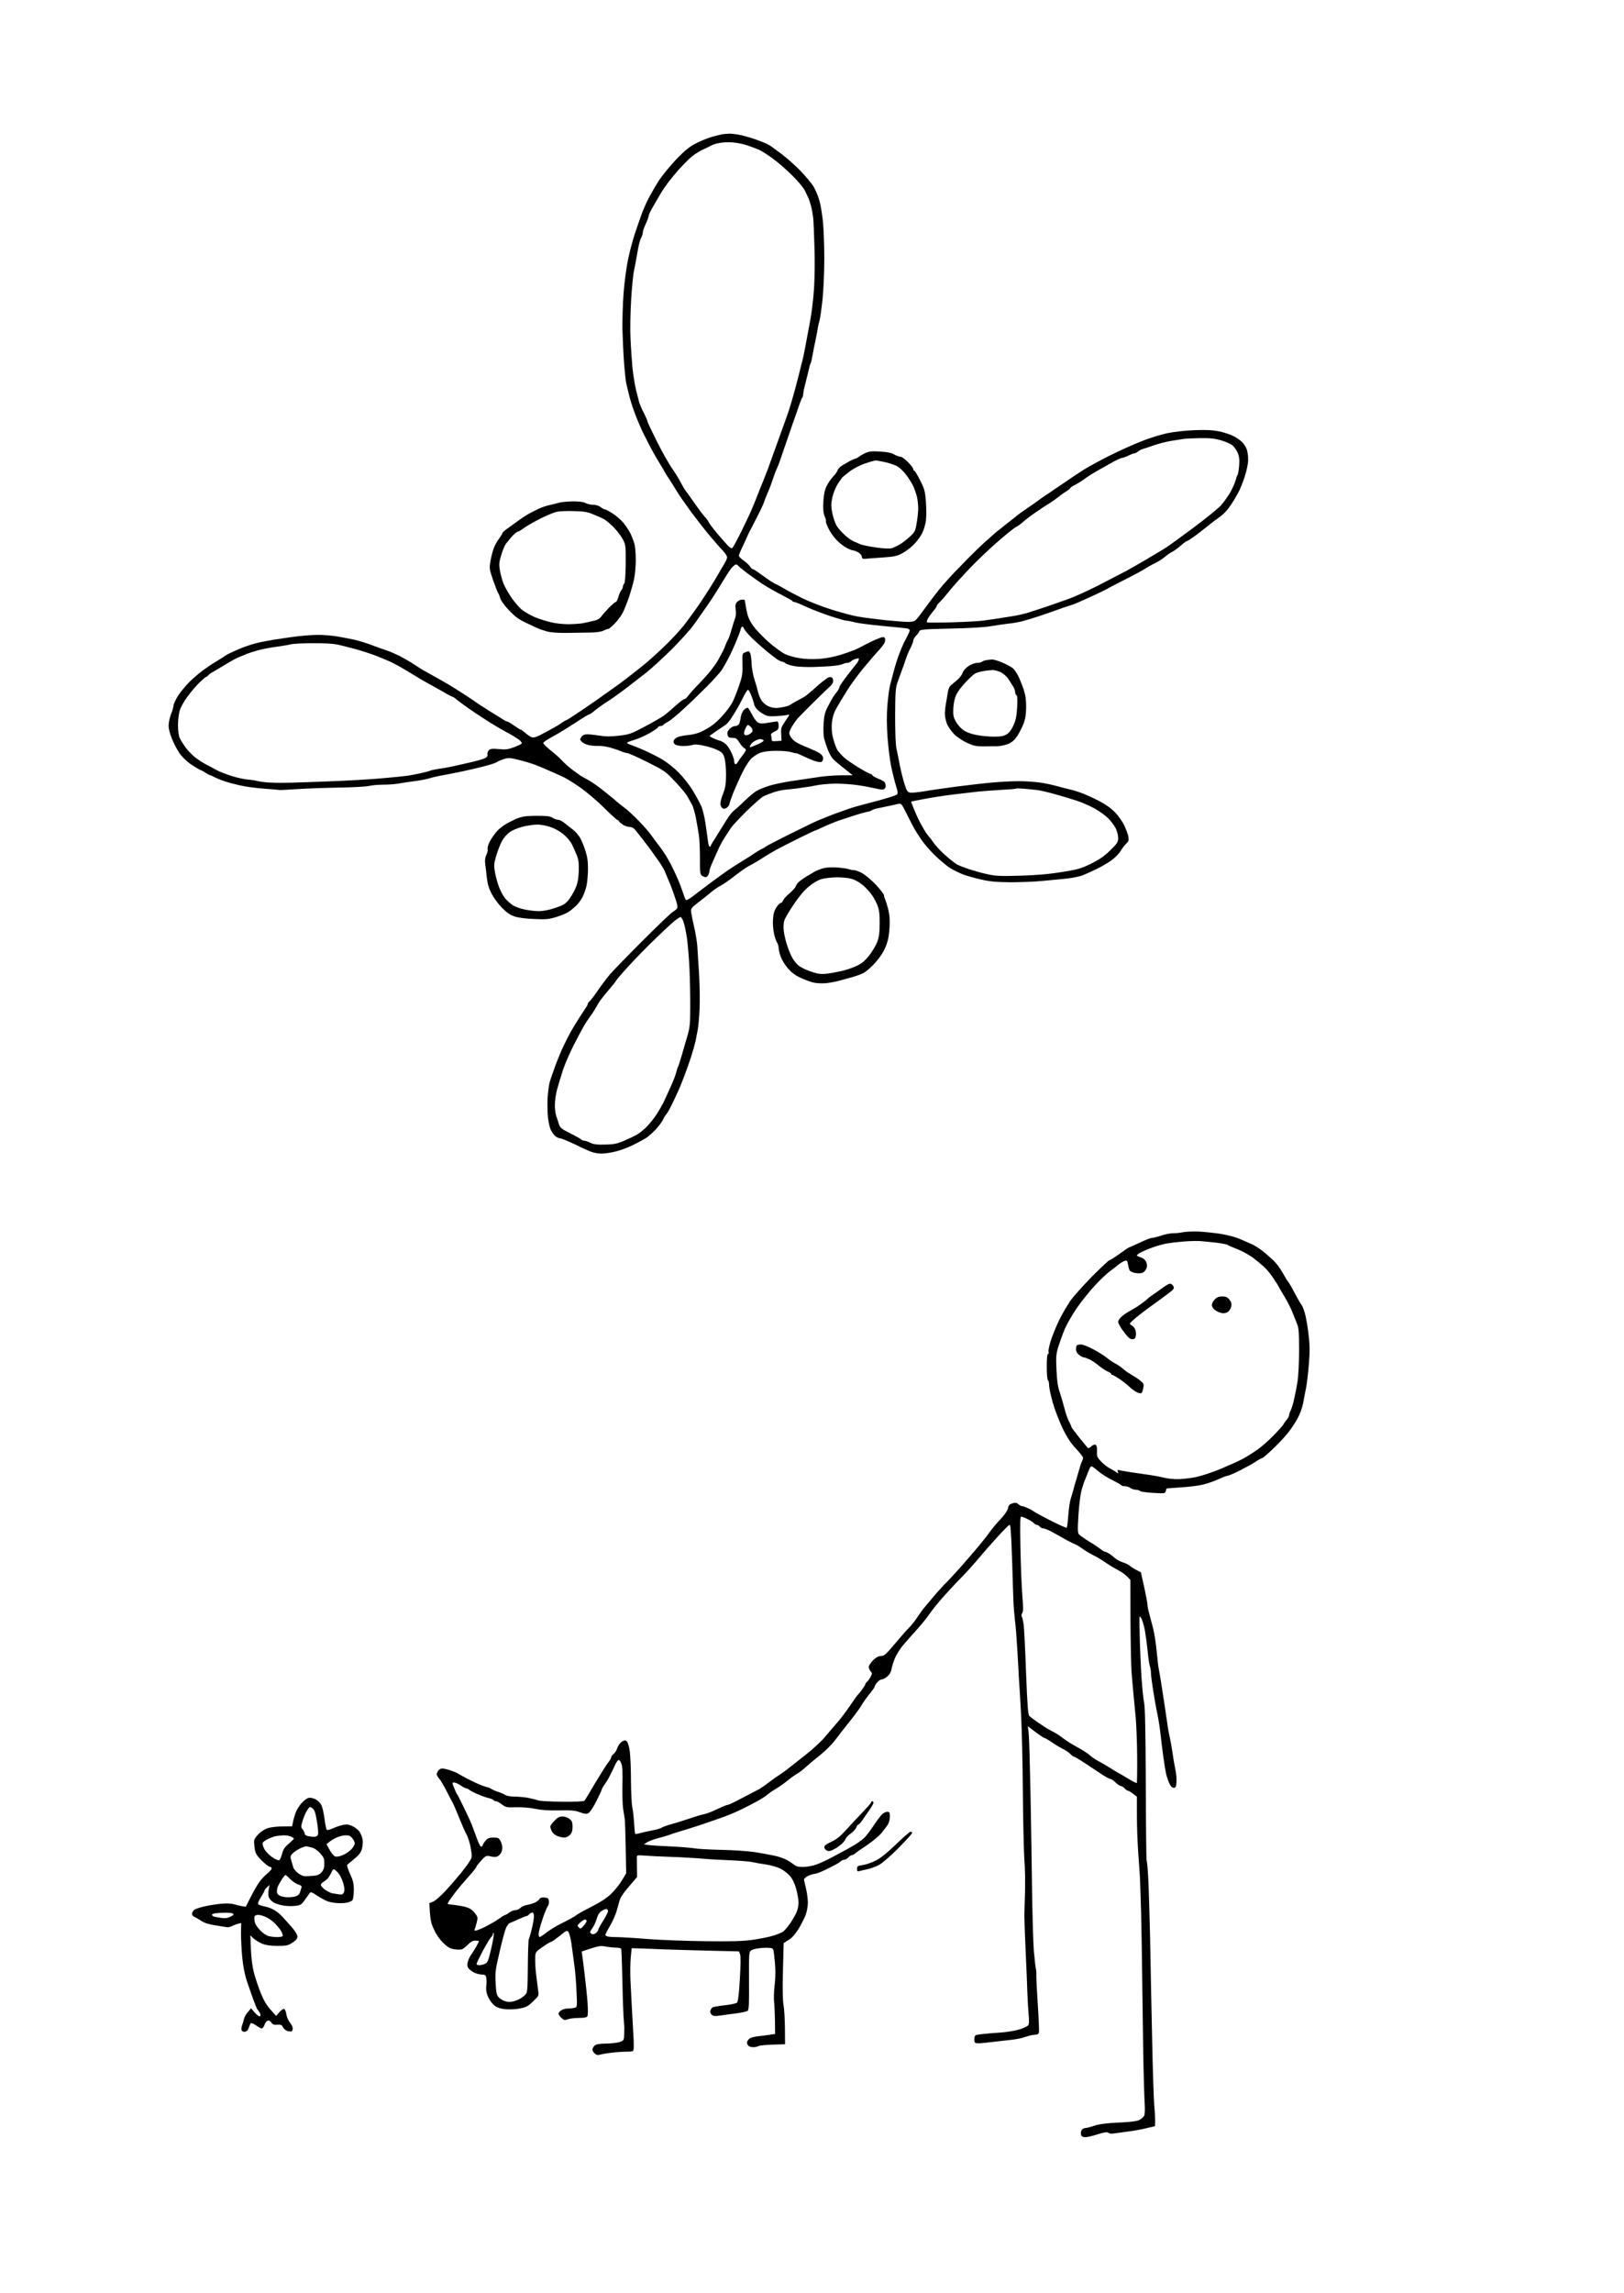 <?xml version="1.0" standalone="no"?>
<!DOCTYPE svg PUBLIC "-//W3C//DTD SVG 20010904//EN"
 "http://www.w3.org/TR/2001/REC-SVG-20010904/DTD/svg10.dtd">
<svg version="1.0" xmlns="http://www.w3.org/2000/svg"
 width="1387pt" height="1958pt" viewBox="0 0 1387 1958"
 preserveAspectRatio="xMidYMid meet">
<g transform="translate(0,1958) scale(0.1,-0.1)"
fill="#000000" stroke="none">
<g>
<path d="M6232 18439 c-20 -1 -48 -3 -62 -5 -14 -3 -52 -12 -85 -21 -33 -9
-95 -34 -137 -55 -62 -32 -94 -58 -172 -138 -52 -55 -119 -137 -149 -182 -29
-46 -70 -117 -91 -158 -21 -41 -49 -106 -62 -145 -14 -38 -38 -110 -55 -160
-16 -49 -41 -144 -55 -210 -14 -66 -31 -194 -38 -285 -7 -91 -11 -230 -10
-310 2 -80 8 -210 14 -290 6 -80 15 -161 20 -180 4 -19 18 -72 29 -118 12 -46
40 -127 62 -180 22 -53 44 -104 49 -113 5 -9 28 -54 51 -100 23 -46 64 -119
91 -162 26 -43 48 -80 48 -82 0 -2 15 -25 33 -52 17 -26 48 -74 67 -107 19
-32 75 -112 124 -179 50 -67 123 -161 164 -209 40 -48 89 -103 108 -123 19
-20 34 -44 34 -53 0 -9 -10 -34 -23 -54 -12 -20 -45 -76 -73 -125 -28 -48 -86
-139 -128 -202 -42 -62 -106 -150 -141 -195 -35 -45 -112 -129 -172 -186 -60
-58 -144 -133 -188 -168 -44 -34 -100 -79 -125 -98 -25 -19 -74 -56 -109 -81
-36 -25 -106 -75 -155 -110 -50 -35 -128 -88 -173 -118 -45 -30 -85 -55 -88
-55 -4 0 -21 -10 -38 -22 -16 -12 -47 -31 -68 -42 -21 -12 -66 -36 -100 -54
-39 -22 -69 -32 -84 -28 -12 3 -37 19 -56 36 -19 16 -37 30 -42 30 -4 0 -30
16 -57 35 -27 19 -54 35 -59 35 -6 0 -26 10 -44 23 -19 12 -48 30 -63 39 -16
10 -38 23 -49 30 -10 7 -42 28 -70 45 -27 18 -54 36 -60 41 -5 4 -41 28 -80
53 -38 25 -99 63 -135 85 -36 21 -81 47 -100 57 -19 11 -51 28 -70 39 -19 10
-44 25 -55 31 -11 7 -45 29 -75 48 -30 20 -84 51 -119 69 -35 17 -83 38 -105
45 -23 7 -79 28 -126 45 -47 18 -114 39 -150 47 -36 8 -101 20 -145 28 -44 8
-123 15 -175 14 -52 0 -156 -9 -230 -20 -74 -11 -144 -21 -155 -23 -11 -2 -56
-11 -100 -19 -44 -8 -125 -34 -180 -57 -55 -24 -107 -48 -115 -55 -8 -6 -44
-29 -80 -51 -36 -21 -91 -58 -124 -83 -32 -24 -81 -67 -110 -95 -28 -29 -68
-77 -89 -107 -21 -31 -41 -71 -44 -89 -2 -19 -13 -56 -24 -82 -10 -27 -19 -69
-19 -94 0 -30 12 -74 35 -128 20 -45 52 -102 72 -126 20 -25 62 -62 92 -82 31
-20 65 -40 76 -44 11 -4 31 -15 45 -25 14 -9 27 -17 30 -16 3 0 23 -9 45 -20
22 -12 72 -31 110 -42 39 -12 106 -28 150 -36 44 -7 123 -17 175 -20 52 -4
104 -8 115 -10 11 -1 79 2 150 7 72 5 229 11 350 13 121 2 240 8 265 14 25 6
79 11 121 11 42 0 100 4 130 9 30 6 92 15 139 21 47 6 105 17 130 25 25 8 83
21 130 29 47 9 117 22 155 31 39 8 88 20 110 25 22 5 70 17 106 27 37 10 73
24 80 30 8 6 33 16 56 23 36 11 52 10 130 -10 48 -12 111 -31 138 -42 28 -11
64 -25 80 -33 17 -7 53 -23 80 -35 28 -12 66 -30 85 -39 19 -9 78 -45 130 -81
52 -36 144 -113 204 -172 60 -60 113 -108 117 -108 5 0 12 -6 16 -13 4 -7 20
-20 35 -30 15 -9 38 -17 51 -17 13 0 30 -6 39 -12 8 -7 44 -51 79 -97 35 -45
71 -93 79 -105 8 -12 31 -44 51 -72 20 -27 46 -69 57 -94 11 -25 33 -79 50
-120 16 -41 36 -98 45 -127 10 -28 15 -58 12 -65 -3 -8 -19 -22 -36 -32 -17
-10 -135 -122 -262 -250 -128 -127 -253 -257 -279 -287 -26 -31 -72 -92 -102
-136 -30 -44 -62 -86 -71 -93 -8 -7 -15 -17 -15 -22 0 -5 -8 -21 -19 -36 -10
-15 -35 -54 -56 -86 -21 -33 -51 -82 -67 -110 -16 -28 -44 -82 -62 -121 -19
-38 -51 -115 -71 -169 -20 -55 -43 -120 -50 -145 -7 -25 -15 -86 -18 -136 -3
-49 -1 -125 3 -167 5 -42 16 -91 26 -109 9 -18 26 -41 38 -51 11 -9 30 -17 41
-18 10 0 66 -23 125 -51 58 -29 122 -58 144 -65 21 -8 59 -14 83 -14 25 0 77
7 117 17 39 9 105 33 146 53 41 20 93 48 116 62 22 14 62 50 89 79 26 30 54
68 61 85 7 17 19 35 26 41 7 6 35 58 62 115 27 56 52 112 56 123 5 11 22 56
39 100 17 44 42 116 56 160 14 44 30 101 36 128 5 26 13 71 19 100 5 28 12
109 15 178 3 69 1 204 -5 300 -6 96 -13 202 -15 236 -3 34 -14 104 -26 155
-12 51 -23 109 -26 128 -4 33 0 38 67 90 40 30 88 69 108 86 21 17 55 41 77
52 22 11 74 47 116 80 42 33 95 71 118 84 24 12 55 30 69 38 15 9 47 29 72 45
25 16 72 44 105 62 33 18 120 62 192 98 73 36 135 65 138 65 3 0 34 14 68 30
35 17 91 39 123 51 32 11 95 32 139 46 44 14 94 28 110 31 17 2 36 9 43 15 7
5 34 14 60 18 26 5 65 13 87 18 22 5 54 12 72 16 31 7 31 7 77 -85 25 -51 56
-109 67 -129 12 -20 37 -60 56 -88 19 -29 69 -88 113 -132 44 -43 105 -95 137
-114 32 -20 83 -44 113 -55 30 -11 98 -30 151 -42 74 -17 131 -22 245 -23 82
0 205 4 274 11 69 6 166 16 216 21 49 6 108 18 130 27 21 8 73 32 114 51 41
20 101 54 132 77 31 22 66 58 78 79 12 21 33 48 47 62 22 20 25 29 20 60 -3
21 -20 65 -36 99 -16 33 -52 84 -80 112 -32 33 -83 69 -138 97 -49 25 -115 55
-148 67 -33 12 -78 26 -100 30 -22 5 -72 18 -112 29 -40 11 -106 25 -148 30
-42 6 -120 11 -173 11 -53 0 -153 -5 -222 -11 -69 -6 -208 -22 -310 -35 -102
-14 -225 -31 -275 -40 -49 -8 -103 -14 -118 -12 -25 3 -31 10 -52 73 -12 39
-30 111 -40 160 -9 50 -22 113 -28 140 -8 31 -12 136 -12 280 1 197 3 238 19
285 10 30 27 75 36 100 10 25 26 70 35 100 10 30 29 75 42 99 12 24 23 52 23
61 0 10 10 28 23 41 13 13 26 31 29 40 5 14 40 17 265 22 155 3 292 11 343 20
47 8 114 18 150 22 36 3 91 13 122 21 32 8 97 28 145 44 48 16 120 41 158 55
39 14 84 30 100 34 17 5 48 16 70 26 22 9 85 38 140 63 55 26 105 50 111 54 6
5 72 39 145 76 74 37 153 80 177 95 24 15 53 32 65 38 12 5 38 19 57 30 19 11
46 31 60 43 14 12 38 28 54 36 16 8 48 32 71 52 24 21 47 38 52 38 4 0 28 15
53 33 25 17 79 59 120 92 41 33 91 71 112 85 20 14 51 45 70 70 18 25 39 57
47 70 8 14 25 43 37 65 13 22 37 82 54 133 18 56 30 115 30 146 0 29 -5 68
-11 87 -7 19 -23 46 -37 61 -14 15 -47 39 -74 53 -27 14 -83 33 -126 42 -58
11 -110 14 -212 10 -78 -3 -176 -14 -232 -26 -53 -11 -150 -41 -215 -67 -65
-25 -185 -79 -268 -120 -82 -41 -184 -96 -225 -122 -42 -26 -111 -72 -154
-102 -44 -30 -111 -76 -150 -102 -39 -25 -83 -56 -98 -68 -15 -11 -51 -37 -80
-56 -29 -19 -66 -46 -83 -59 -16 -13 -61 -49 -100 -79 -38 -31 -74 -59 -80
-63 -5 -5 -48 -42 -94 -83 -46 -41 -115 -108 -155 -149 -39 -41 -89 -92 -112
-115 -22 -23 -67 -72 -101 -111 -33 -38 -94 -117 -136 -175 -42 -58 -84 -113
-94 -122 -11 -13 -32 -18 -67 -18 -28 0 -116 7 -196 15 -80 9 -184 22 -231 30
-47 8 -151 36 -230 61 -79 25 -189 68 -244 95 -55 27 -122 62 -150 79 -27 16
-65 37 -84 45 -18 8 -66 40 -106 70 -41 30 -78 55 -84 55 -6 0 -18 11 -26 24
-9 13 -34 36 -55 51 -22 15 -40 33 -40 40 0 6 14 41 31 76 17 35 35 75 41 89
6 14 14 32 19 40 4 8 33 63 63 122 30 58 57 117 61 130 4 13 14 39 22 58 8 19
19 44 23 55 5 11 19 49 31 85 12 36 27 76 34 90 7 14 18 41 24 60 7 19 37 107
67 195 30 88 61 176 68 195 7 19 21 60 31 90 10 30 22 59 26 64 5 6 9 20 9 32
0 12 9 57 21 100 11 44 24 95 28 115 4 19 10 40 14 46 3 5 11 36 16 69 6 32
18 93 27 134 9 41 17 87 19 102 2 14 8 41 14 60 5 18 17 100 26 182 8 82 15
237 15 345 0 108 -5 248 -11 311 -6 63 -19 146 -30 184 -10 38 -33 93 -50 122
-18 29 -69 90 -113 136 -45 46 -117 110 -161 143 -44 33 -91 68 -105 76 -14 9
-58 28 -98 42 -39 15 -101 33 -138 42 -36 8 -82 14 -102 14z m24 -75 c34 -2
89 -13 122 -24 33 -11 80 -28 105 -39 24 -11 82 -48 128 -83 46 -34 121 -101
166 -147 45 -45 89 -99 98 -120 9 -20 21 -44 26 -55 6 -10 17 -43 25 -72 8
-30 16 -76 19 -102 3 -26 8 -139 11 -252 4 -113 2 -275 -4 -360 -6 -85 -20
-204 -32 -265 -11 -60 -30 -159 -41 -220 -11 -60 -24 -121 -29 -135 -4 -14
-13 -50 -20 -80 -7 -30 -25 -100 -40 -155 -15 -55 -35 -125 -45 -155 -9 -30
-20 -64 -25 -75 -4 -11 -36 -99 -70 -195 -35 -96 -76 -211 -92 -255 -17 -44
-36 -93 -43 -110 -7 -16 -28 -68 -46 -115 -18 -47 -46 -114 -62 -150 -16 -36
-54 -114 -84 -175 -30 -60 -61 -116 -67 -123 -11 -11 -29 5 -98 85 -47 54 -91
109 -98 123 -7 14 -19 32 -26 40 -8 8 -30 35 -49 60 -19 25 -51 70 -72 100
-20 30 -45 64 -54 75 -9 11 -29 45 -45 75 -15 30 -48 84 -74 120 -25 36 -83
138 -128 227 -45 90 -82 168 -82 174 0 6 -14 39 -31 73 -18 33 -35 75 -40 91
-4 17 -17 66 -28 110 -10 44 -24 130 -30 190 -5 61 -13 171 -16 245 -4 74 -1
221 5 325 6 105 17 219 25 255 8 36 21 106 29 155 8 50 21 104 30 120 9 17 16
39 16 50 0 11 11 44 25 73 14 30 25 61 25 69 0 8 16 42 36 76 20 34 48 82 62
107 14 25 46 72 71 105 26 33 64 80 86 105 22 24 63 66 90 93 28 27 79 62 115
78 36 17 74 35 84 41 11 5 40 14 65 18 25 5 74 7 107 4z m3998 -2525 c83 1
125 -4 176 -19 37 -11 80 -30 95 -42 15 -11 35 -40 45 -63 14 -32 17 -58 13
-111 -3 -38 -9 -73 -13 -79 -5 -5 -13 -29 -19 -52 -7 -24 -28 -70 -47 -103
-20 -33 -54 -79 -75 -104 -21 -24 -125 -109 -231 -188 -106 -79 -215 -158
-243 -176 -27 -17 -97 -59 -155 -93 -58 -35 -141 -82 -185 -106 -44 -23 -152
-79 -239 -124 -87 -44 -202 -96 -255 -115 -53 -19 -136 -48 -186 -65 -49 -16
-117 -38 -150 -49 -33 -10 -91 -24 -130 -30 -38 -6 -97 -15 -130 -21 -33 -5
-94 -13 -135 -19 -41 -5 -163 -11 -271 -14 -108 -3 -199 -3 -202 0 -3 4 0 18
8 33 8 14 28 42 44 61 17 19 31 40 31 45 0 6 12 22 28 36 15 14 52 57 82 95
30 38 107 123 170 189 63 66 173 171 245 233 71 62 140 117 152 122 12 5 39
24 60 43 21 19 73 59 117 88 43 30 95 64 114 75 20 12 52 35 72 51 19 16 50
38 68 48 17 11 32 23 32 27 0 4 22 19 49 32 26 14 61 36 77 49 16 13 65 44
109 69 44 25 106 59 137 77 32 17 64 31 71 31 7 0 32 9 55 20 22 11 47 20 53
20 7 0 20 7 30 16 10 9 32 19 51 24 18 5 58 18 87 29 30 11 93 27 140 36 48 8
100 16 116 18 17 2 79 5 139 6z m-3969 -1079 c8 0 17 -5 20 -11 4 -6 41 -36
82 -67 42 -31 105 -76 142 -99 36 -23 104 -61 151 -85 47 -24 87 -46 88 -50 2
-5 9 -8 16 -8 7 0 53 -18 101 -41 48 -22 141 -58 207 -80 65 -21 127 -39 138
-39 10 0 43 -6 72 -14 30 -8 137 -21 238 -31 102 -9 195 -19 208 -21 12 -2 22
-10 22 -17 -1 -6 -10 -28 -20 -47 -10 -19 -24 -46 -31 -60 -6 -14 -15 -34 -20
-45 -4 -11 -16 -42 -27 -70 -10 -27 -27 -81 -37 -120 -10 -38 -24 -92 -32
-120 -8 -27 -18 -106 -24 -175 -7 -85 -6 -172 1 -275 6 -82 20 -195 31 -250
12 -55 30 -129 41 -163 17 -54 18 -66 7 -77 -8 -7 -86 -32 -174 -55 -88 -23
-185 -49 -215 -59 -30 -10 -100 -35 -155 -55 -55 -21 -129 -51 -165 -68 -36
-17 -141 -69 -235 -115 -93 -47 -172 -88 -175 -92 -3 -3 -18 -13 -35 -21 -16
-7 -43 -24 -60 -35 -16 -12 -66 -44 -110 -70 -44 -27 -109 -69 -144 -94 -35
-25 -100 -73 -145 -106 -44 -34 -103 -78 -129 -98 -27 -20 -52 -35 -57 -32 -5
3 -14 22 -20 43 -7 20 -23 66 -37 102 -14 36 -46 106 -71 155 -25 50 -68 119
-96 154 -27 35 -61 81 -75 101 -14 21 -60 74 -102 117 -41 43 -91 89 -109 103
-18 14 -47 36 -64 50 -17 14 -33 27 -36 31 -3 3 -43 36 -90 73 -46 37 -106 80
-133 94 -28 15 -57 32 -66 37 -9 6 -41 29 -71 51 -30 23 -72 60 -93 83 -21 23
-65 62 -98 87 -32 26 -59 53 -59 60 0 7 39 33 88 59 48 26 133 79 190 116 57
38 108 69 114 69 6 0 27 15 48 33 20 17 70 53 111 79 41 26 113 78 161 115 47
37 122 95 165 128 43 33 141 123 219 200 77 77 164 174 193 215 29 41 79 113
112 160 33 47 85 128 116 180 31 52 69 112 85 133 17 20 36 37 43 37z m-3615
-672 c100 1 176 -4 215 -12 33 -8 102 -25 153 -39 52 -14 131 -40 175 -57 45
-18 102 -41 127 -53 25 -12 79 -41 120 -66 41 -24 91 -54 110 -66 19 -13 62
-37 95 -55 33 -18 90 -50 127 -71 36 -22 70 -39 74 -39 4 0 17 -8 28 -19 12
-10 55 -42 96 -71 41 -29 111 -76 155 -104 44 -29 121 -75 171 -102 50 -27
103 -59 118 -71 15 -12 25 -26 22 -31 -3 -5 -33 -20 -66 -32 -51 -19 -72 -22
-130 -16 -56 5 -72 3 -85 -10 -9 -10 -14 -25 -12 -36 4 -13 -3 -22 -21 -32
-15 -7 -70 -23 -122 -35 -52 -12 -124 -28 -160 -36 -36 -8 -87 -17 -114 -20
-27 -4 -58 -10 -70 -15 -11 -5 -52 -15 -91 -24 -38 -8 -87 -17 -107 -20 -20
-3 -114 -13 -210 -21 -95 -9 -303 -21 -463 -27 -159 -6 -328 -12 -375 -12 -47
-1 -112 1 -145 3 -33 3 -73 8 -90 13 -16 5 -52 10 -80 12 -27 2 -89 15 -136
30 -48 15 -107 38 -130 51 -24 14 -61 33 -82 44 -21 10 -61 35 -90 56 -29 21
-70 63 -92 93 -22 30 -45 68 -52 84 -7 17 -13 65 -13 107 0 42 7 98 15 124 8
27 37 80 65 117 27 38 73 92 101 120 28 27 54 50 59 50 4 0 13 7 20 15 7 8 24
21 39 28 14 8 62 36 106 63 44 27 96 56 115 63 19 7 49 19 65 27 17 7 64 22
105 33 41 11 113 24 160 30 47 6 99 15 115 20 17 4 100 9 185 9z m6080 -1243
c36 -3 85 -8 110 -11 25 -3 92 -19 150 -35 58 -16 140 -41 183 -55 43 -13 112
-44 155 -67 42 -23 95 -62 119 -86 24 -25 52 -63 63 -86 11 -23 20 -59 20 -80
0 -35 -7 -46 -68 -106 -50 -49 -92 -78 -162 -113 -84 -41 -113 -50 -245 -71
-108 -18 -207 -27 -355 -32 -174 -5 -217 -3 -285 12 -44 9 -114 29 -155 42
-41 14 -88 32 -105 41 -16 8 -62 45 -103 81 -40 36 -85 84 -99 106 -15 22 -32
45 -38 50 -5 6 -18 22 -28 37 -9 15 -29 48 -43 74 -15 26 -39 79 -55 117 -16
39 -28 71 -27 72 2 2 53 12 113 23 61 12 171 29 245 38 74 9 171 20 215 25 44
4 134 11 200 15 66 3 122 8 125 11 2 2 34 1 70 -2z m-2937 -1095 c4 0 15 -16
22 -34 8 -19 22 -81 31 -138 8 -57 19 -182 23 -278 4 -96 7 -245 6 -330 0
-133 -4 -166 -24 -235 -13 -44 -35 -118 -48 -165 -14 -47 -28 -92 -33 -100 -4
-9 -11 -30 -15 -48 -4 -18 -23 -68 -42 -110 -19 -42 -45 -100 -58 -128 -12
-27 -43 -81 -68 -120 -25 -38 -65 -87 -89 -110 -23 -22 -59 -51 -79 -63 -20
-11 -70 -35 -110 -52 -62 -26 -88 -31 -164 -32 -68 -2 -98 2 -124 16 -19 9
-41 17 -51 17 -9 0 -21 5 -28 12 -6 6 -49 30 -94 52 -72 36 -84 46 -94 76 -6
19 -17 52 -24 74 -7 21 -12 64 -11 96 0 32 9 92 20 132 11 40 34 114 50 165
17 50 59 147 94 215 35 68 74 141 87 163 13 22 35 55 48 73 14 18 32 45 41 61
9 15 25 43 36 61 11 18 48 66 83 106 34 40 62 75 62 77 0 3 15 22 33 43 17 21
68 77 112 124 44 46 107 111 140 144 33 32 92 88 130 125 39 37 84 77 100 89
17 12 34 22 38 22z"/>
<g>
<path d="M6337 14460 c-13 0 -32 -9 -42 -20 -14 -15 -16 -29 -12 -65 4 -25 2
-57 -4 -72 -6 -16 -20 -59 -31 -98 -10 -38 -25 -79 -32 -90 -7 -11 -18 -36
-24 -55 -7 -19 -34 -72 -60 -118 -32 -54 -82 -117 -144 -181 -53 -54 -103
-110 -113 -125 -10 -14 -23 -26 -31 -26 -7 0 -39 -24 -71 -53 -32 -29 -76 -67
-98 -84 -22 -16 -98 -60 -168 -97 -119 -63 -134 -68 -223 -78 -69 -8 -113 -8
-164 1 -38 6 -85 11 -104 11 -25 0 -39 -6 -50 -22 -14 -20 -14 -24 1 -40 9
-10 34 -23 55 -29 21 -5 60 -9 86 -8 26 1 72 -5 102 -14 30 -8 72 -22 92 -31
21 -9 45 -16 54 -16 10 0 86 -34 171 -76 149 -75 157 -80 239 -168 48 -50 96
-108 107 -130 12 -21 30 -54 40 -72 9 -19 23 -69 31 -111 8 -43 19 -105 24
-138 6 -33 10 -123 10 -199 -1 -124 1 -141 17 -153 11 -7 25 -13 32 -13 7 0
17 9 23 19 5 11 10 27 10 37 0 9 11 40 24 68 13 28 34 76 47 106 13 30 38 78
56 105 18 28 43 66 55 85 13 19 73 84 133 143 61 60 126 117 145 127 19 10 57
25 84 34 27 9 65 18 85 21 20 2 77 8 126 14 50 7 117 17 150 24 33 8 105 14
160 16 55 1 145 -5 200 -13 55 -8 126 -22 157 -29 43 -11 62 -11 72 -3 9 7 13
21 9 38 -4 21 -16 31 -59 48 -30 12 -54 26 -54 31 0 5 -5 9 -11 9 -6 0 -43 19
-82 42 -40 23 -98 61 -130 85 -33 26 -66 62 -79 86 -11 23 -27 69 -35 102 -9
39 -12 82 -8 125 5 45 16 82 37 120 17 30 56 96 87 145 30 50 94 137 141 195
47 57 109 129 138 160 36 39 52 65 52 83 0 20 -5 27 -19 27 -11 0 -52 -16 -93
-35 -40 -20 -80 -40 -88 -45 -8 -5 -35 -18 -60 -29 -25 -10 -83 -31 -130 -45
-48 -15 -125 -29 -175 -32 -55 -4 -119 -2 -165 6 -41 6 -97 22 -125 35 -27 13
-92 60 -143 105 -51 45 -111 109 -133 142 -32 47 -44 77 -55 136 -7 43 -13 78
-14 80 0 1 -11 2 -23 2z m3 -230 c5 0 11 -8 14 -17 3 -10 32 -44 63 -76 32
-32 90 -83 128 -115 39 -32 82 -65 97 -75 15 -9 33 -17 39 -17 7 0 20 -6 28
-14 9 -7 43 -18 76 -24 33 -6 110 -9 170 -7 61 2 137 6 169 10 33 3 68 11 77
16 10 5 26 9 35 9 10 0 25 6 33 14 9 8 28 18 44 21 24 6 26 5 20 -11 -3 -11
-12 -26 -20 -34 -7 -8 -43 -53 -78 -99 -36 -46 -65 -90 -65 -97 0 -7 -10 -25
-22 -41 -13 -15 -28 -37 -35 -48 -6 -11 -26 -46 -43 -79 -25 -47 -31 -75 -36
-145 -3 -47 -1 -104 4 -126 6 -22 20 -64 31 -94 11 -30 31 -65 43 -79 13 -14
56 -51 97 -83 l74 -59 -99 0 c-55 0 -142 -7 -194 -15 -52 -8 -155 -23 -229
-34 -73 -11 -163 -30 -200 -43 -36 -12 -82 -31 -101 -42 -19 -12 -64 -49 -100
-84 -36 -35 -77 -72 -91 -83 -14 -10 -41 -43 -60 -74 -19 -31 -58 -93 -86
-138 -29 -45 -53 -85 -53 -89 0 -5 -4 -8 -9 -8 -5 0 -13 26 -16 58 -4 31 -13
98 -21 149 -8 51 -23 113 -34 138 -11 25 -43 85 -72 133 -30 50 -83 117 -124
158 -39 39 -103 89 -142 112 -39 22 -106 56 -149 75 -43 19 -95 40 -116 47
-22 7 -35 15 -30 20 4 4 35 15 68 25 33 10 90 36 128 58 37 21 67 43 67 48 0
5 9 9 19 9 11 0 23 5 26 10 3 6 22 18 41 28 20 10 81 61 137 113 56 51 146
139 201 194 54 55 108 116 121 135 12 19 35 60 51 90 17 30 46 93 66 140 20
47 39 97 43 113 3 15 9 27 15 27z"/>
<g>
<path d="M6393 14019 c-5 0 -18 -4 -31 -10 -22 -8 -23 -13 -21 -101 2 -82 -2
-104 -30 -186 -18 -51 -42 -113 -55 -137 -12 -25 -48 -74 -79 -109 -31 -36
-76 -78 -100 -93 -23 -16 -62 -39 -88 -51 -25 -12 -74 -25 -110 -28 -35 -3
-76 -11 -92 -18 -15 -6 -30 -20 -33 -30 -4 -13 0 -24 12 -33 10 -7 41 -13 70
-13 29 0 64 4 77 9 17 7 48 5 98 -6 40 -8 93 -25 118 -38 39 -19 48 -30 59
-68 7 -24 13 -89 13 -142 -1 -82 -5 -110 -27 -166 -17 -43 -24 -77 -20 -92 3
-14 13 -28 22 -31 10 -4 25 1 35 10 11 10 19 23 19 30 0 6 16 52 35 101 20 48
55 126 78 172 23 46 56 97 73 114 17 16 49 37 71 47 26 11 68 18 130 19 50 1
111 -3 135 -10 24 -7 46 -12 49 -11 4 1 33 -11 65 -27 33 -15 76 -34 97 -40
21 -7 44 -10 52 -7 8 3 15 16 15 30 0 16 -10 31 -27 43 -16 11 -62 32 -103 49
-41 16 -88 38 -104 49 -17 11 -37 32 -45 47 -14 25 -14 31 5 70 12 24 37 60
55 82 19 21 84 87 144 146 61 60 120 117 132 127 12 10 24 27 27 38 3 11 2 26
-3 34 -6 9 -18 11 -32 8 -13 -4 -60 -39 -104 -79 -44 -40 -91 -79 -104 -87
-14 -7 -45 -25 -70 -38 -25 -14 -50 -29 -56 -33 -5 -4 -23 -11 -40 -14 -16 -4
-46 -8 -65 -11 -20 -2 -51 3 -76 14 -24 11 -49 32 -61 52 -12 19 -24 49 -28
67 -4 18 -17 67 -31 108 -13 41 -24 103 -25 137 -1 34 -6 72 -10 85 -5 12 -12
22 -16 21z m-4 -329 c5 0 19 -25 30 -55 12 -31 21 -60 21 -66 0 -5 7 -21 16
-34 9 -13 35 -35 58 -49 37 -22 51 -24 116 -21 40 3 81 7 92 10 10 4 18 4 18
0 0 -3 -16 -29 -36 -57 -32 -47 -35 -58 -32 -108 l3 -55 -42 -3 c-37 -3 -43 0
-43 17 0 10 -2 26 -5 33 -4 9 7 20 30 31 30 14 35 21 35 52 0 20 -5 35 -12 35
-6 0 -40 -5 -76 -11 -50 -9 -69 -9 -88 2 -13 7 -36 37 -50 66 -15 29 -31 56
-36 59 -5 3 -20 -4 -32 -15 -15 -14 -26 -39 -30 -68 -3 -25 -11 -52 -17 -59
-6 -8 -21 -14 -33 -14 -13 0 -33 -11 -45 -24 -17 -18 -22 -32 -17 -50 5 -22
12 -26 41 -26 30 0 38 -6 60 -40 14 -23 32 -43 40 -47 8 -3 15 -10 15 -17 0
-6 -13 -27 -28 -46 -16 -19 -34 -45 -41 -58 -7 -12 -16 -20 -22 -17 -5 4 -9
16 -9 28 0 12 -11 45 -24 72 -13 28 -34 60 -47 71 -13 12 -35 25 -49 29 -14 3
-40 13 -57 21 -18 8 -33 17 -33 19 0 2 25 21 57 42 31 21 67 45 80 54 13 9 37
37 52 62 16 24 43 69 59 98 16 30 39 73 51 97 12 23 25 42 30 42z m-1 -300 c5
0 17 -9 27 -20 9 -10 15 -26 11 -35 -3 -8 -17 -20 -31 -27 -18 -8 -29 -8 -36
-1 -7 7 -6 22 5 47 8 20 19 36 24 36z m102 -121 c8 1 21 -3 29 -8 9 -6 -3 -16
-44 -35 -32 -14 -62 -26 -67 -26 -5 0 -4 9 2 20 6 11 23 26 38 34 15 9 34 15
42 15z"/>
</g>
</g>
</g>
<g>
<path d="M7520 15724 c-68 5 -93 3 -126 -11 -23 -10 -49 -25 -59 -33 -9 -8
-22 -15 -29 -16 -6 -1 -27 -10 -47 -20 -19 -11 -49 -28 -67 -39 -18 -11 -35
-29 -38 -40 -3 -11 -21 -36 -39 -55 -18 -19 -43 -55 -55 -80 -16 -32 -24 -69
-28 -132 -3 -65 -1 -97 11 -126 9 -22 14 -42 11 -45 -3 -2 7 -29 21 -58 14
-30 45 -74 69 -99 23 -25 62 -55 85 -67 24 -13 50 -23 58 -23 8 0 28 -8 44
-17 16 -10 29 -25 29 -35 0 -10 6 -19 13 -19 6 -1 16 -1 20 0 5 1 66 5 135 10
115 8 133 12 183 40 31 17 76 52 101 79 24 26 54 68 66 93 12 25 26 73 30 105
4 32 4 104 0 159 -7 90 -12 109 -49 183 -23 45 -45 82 -50 82 -5 0 -9 6 -9 14
0 8 -20 35 -45 60 -24 25 -53 46 -64 46 -11 0 -35 9 -53 19 -22 14 -60 22
-118 25z m-40 -75 c3 0 35 -6 71 -13 37 -8 85 -24 108 -35 23 -12 57 -44 79
-74 22 -29 48 -70 59 -92 11 -22 26 -65 34 -95 7 -30 12 -80 11 -110 -1 -30
-7 -85 -14 -122 -10 -62 -15 -72 -58 -111 -26 -24 -64 -54 -86 -66 -21 -13
-52 -27 -68 -32 -17 -5 -68 -3 -131 6 -57 8 -116 20 -132 26 -15 7 -44 18 -63
27 -19 8 -57 35 -83 61 -27 25 -56 60 -64 76 -9 17 -22 53 -29 80 -8 28 -14
69 -14 93 0 24 8 67 17 95 9 29 27 68 39 87 13 19 29 42 36 51 7 8 38 33 68
56 30 22 82 49 115 61 33 11 69 23 80 25 11 3 22 5 25 6z"/>
</g>
<g>
<path d="M4895 15299 c-44 -1 -93 -5 -110 -9 -16 -5 -55 -14 -85 -21 -30 -6
-73 -21 -95 -31 -22 -10 -56 -28 -76 -38 -21 -11 -61 -36 -90 -57 -30 -21 -75
-54 -101 -73 -27 -18 -48 -38 -48 -43 0 -6 -12 -25 -26 -44 -14 -18 -34 -52
-44 -76 -10 -23 -23 -73 -30 -112 -12 -68 -11 -73 20 -165 18 -52 38 -104 45
-115 7 -11 15 -32 19 -48 4 -15 36 -59 73 -98 54 -57 83 -78 152 -110 47 -23
95 -44 106 -49 11 -4 40 -14 65 -21 29 -9 90 -14 170 -13 69 1 161 2 205 3 48
1 91 7 109 16 15 8 34 15 41 15 7 0 33 22 58 49 25 26 55 67 66 90 12 23 35
81 52 129 16 48 36 118 44 155 8 38 15 112 15 165 0 53 -5 115 -11 137 -6 22
-21 60 -32 85 -12 25 -39 67 -61 94 -23 27 -65 64 -94 82 -29 19 -58 34 -65
34 -6 0 -23 9 -37 20 -15 12 -41 20 -65 20 -22 0 -51 7 -65 15 -16 9 -53 14
-105 14z m5 -83 c82 -2 117 -7 160 -25 30 -12 71 -30 90 -39 19 -9 59 -42 90
-73 30 -31 66 -78 80 -105 24 -47 25 -57 24 -207 -1 -101 -6 -163 -13 -170 -6
-6 -11 -18 -11 -26 0 -8 -6 -22 -13 -30 -8 -9 -19 -35 -26 -58 -6 -24 -16 -43
-22 -43 -5 0 -31 -22 -57 -48 -26 -27 -56 -61 -67 -76 -14 -19 -34 -31 -65
-37 -25 -6 -63 -14 -85 -19 -22 -5 -79 -9 -127 -10 -58 0 -116 7 -170 21 -46
12 -105 32 -133 45 -27 13 -68 36 -90 52 -22 15 -63 61 -92 102 -29 41 -62
100 -74 130 -11 30 -25 81 -30 113 -8 48 -6 69 11 125 11 37 28 79 37 93 10
15 35 45 55 68 21 22 43 41 49 41 7 0 34 16 61 36 27 19 91 55 141 80 51 25
110 49 132 54 22 5 87 8 145 6z"/>
</g>
<g>
<path d="M8473 13949 c-16 -1 -39 -4 -53 -6 -14 -3 -29 -9 -34 -14 -6 -5 -24
-9 -41 -9 -17 0 -49 -12 -71 -26 -25 -16 -46 -39 -53 -60 -6 -18 -28 -46 -49
-63 -20 -17 -45 -37 -54 -45 -9 -8 -19 -32 -22 -53 -4 -21 -11 -63 -16 -94 -6
-30 -10 -74 -10 -96 0 -23 9 -62 19 -87 11 -24 38 -63 61 -86 23 -23 71 -55
108 -72 55 -26 79 -31 137 -31 38 1 93 1 121 1 27 1 71 10 95 20 33 14 55 34
77 67 17 27 41 73 53 104 16 40 22 80 23 141 0 62 -5 103 -21 152 -12 36 -33
88 -46 115 -14 26 -33 56 -44 65 -10 10 -49 31 -86 48 -36 16 -79 29 -94 29z
m3 -90 c16 0 48 -8 70 -18 22 -11 52 -37 66 -58 13 -21 32 -50 41 -65 10 -15
17 -36 17 -47 0 -11 5 -23 11 -27 8 -5 10 -37 6 -103 -4 -73 -11 -110 -31
-154 -17 -38 -37 -64 -58 -77 -25 -15 -51 -20 -108 -20 -41 0 -108 6 -149 14
-48 9 -88 24 -114 43 -22 15 -51 48 -64 73 -21 38 -24 56 -21 115 3 45 12 86
26 115 12 25 48 73 80 106 32 34 69 67 81 74 13 6 44 16 70 20 25 4 60 8 77 9z"/>
</g>
<g>
<path d="M4598 12614 c-54 1 -112 -3 -130 -7 -18 -4 -44 -12 -58 -18 -14 -6
-47 -23 -75 -37 -27 -14 -67 -44 -88 -66 -20 -23 -49 -63 -63 -89 -14 -27 -22
-56 -19 -66 3 -10 -2 -32 -11 -50 -11 -23 -14 -46 -10 -79 4 -26 10 -78 14
-117 5 -49 17 -90 40 -135 19 -36 58 -90 89 -121 39 -40 70 -62 107 -74 31
-11 95 -19 167 -22 102 -5 126 -2 190 17 41 13 88 32 104 43 17 11 45 34 63
51 19 17 44 51 57 76 12 25 28 68 34 95 6 28 12 91 13 140 0 68 -5 107 -22
160 -12 39 -33 89 -46 112 -14 23 -41 55 -62 70 -20 15 -52 40 -70 55 -18 15
-43 28 -55 28 -12 0 -33 8 -47 17 -18 13 -47 17 -122 17z m-11 -75 c30 1 80
-8 115 -21 38 -12 83 -38 113 -64 28 -23 60 -62 71 -86 12 -24 30 -65 41 -93
15 -39 18 -69 16 -137 -3 -66 -10 -101 -29 -145 -14 -32 -41 -76 -59 -99 -28
-33 -47 -45 -115 -67 -50 -17 -103 -27 -138 -27 -31 0 -88 7 -125 15 -37 8
-82 24 -99 37 -18 12 -45 36 -60 53 -15 16 -39 58 -53 93 -14 34 -30 93 -37
131 -11 62 -10 76 11 147 13 44 35 99 49 124 13 25 43 59 65 75 22 16 72 36
111 46 39 10 95 18 123 18z"/>
</g>
<g>
<path d="M7150 12173 c-47 3 -92 1 -120 -7 -25 -7 -58 -20 -75 -30 -16 -9 -46
-27 -66 -39 -19 -12 -47 -31 -61 -42 -14 -12 -28 -31 -32 -43 -4 -12 -28 -39
-53 -60 -25 -20 -49 -47 -54 -59 -5 -13 -14 -23 -21 -23 -7 0 -24 -17 -37 -38
-18 -26 -26 -55 -29 -101 -3 -35 1 -89 8 -120 6 -31 18 -66 26 -78 8 -12 14
-33 14 -46 0 -13 7 -46 17 -73 9 -27 36 -72 60 -100 30 -35 63 -61 106 -81 34
-16 84 -35 111 -42 28 -7 74 -9 110 -6 33 3 86 13 116 22 30 8 80 22 110 30
30 8 73 24 95 35 22 11 68 51 102 90 41 47 71 93 88 137 19 47 28 91 32 157 4
69 1 109 -11 160 -10 38 -22 77 -27 86 -5 10 -9 25 -9 33 0 9 -30 48 -67 88
-37 40 -90 84 -117 100 -27 15 -59 27 -72 27 -12 0 -33 4 -46 9 -13 4 -57 11
-98 14z m-4 -84 c46 0 102 -5 131 -14 29 -9 69 -32 96 -56 26 -22 60 -61 77
-86 17 -25 39 -66 47 -92 12 -31 17 -78 16 -146 0 -75 -5 -114 -20 -156 -12
-31 -43 -83 -69 -117 -37 -46 -64 -69 -109 -90 -33 -16 -94 -36 -135 -45 -41
-9 -99 -19 -129 -22 -42 -4 -70 0 -130 21 -42 14 -89 38 -104 52 -16 15 -37
41 -47 58 -11 17 -31 64 -45 105 -14 41 -28 99 -31 130 -4 32 -2 70 5 90 6 19
41 80 79 135 45 68 88 119 129 154 40 32 80 56 110 64 27 8 84 14 129 15z"/>
</g>
<g>
<path d="M10245 9064 c-49 2 -112 0 -140 -5 -27 -6 -67 -10 -87 -9 -20 0 -65
-8 -99 -20 -34 -11 -71 -20 -81 -20 -11 0 -57 -18 -103 -40 -46 -22 -87 -40
-90 -40 -4 0 -41 -25 -82 -55 -42 -30 -81 -55 -87 -55 -6 0 -74 -64 -152 -142
-77 -79 -160 -172 -184 -207 -23 -35 -62 -100 -85 -145 -23 -44 -56 -123 -74
-174 -18 -53 -29 -102 -26 -113 4 -11 2 -19 -4 -19 -7 0 -11 -39 -11 -109 0
-63 4 -112 10 -116 6 -3 10 -23 10 -43 0 -20 14 -86 31 -147 17 -60 55 -159
84 -220 39 -80 71 -128 115 -175 33 -35 60 -70 60 -77 0 -7 -4 -21 -9 -31 -6
-9 -17 -44 -26 -77 -9 -33 -21 -73 -26 -90 -6 -16 -15 -48 -20 -70 -6 -22 -16
-59 -24 -81 -8 -23 -17 -87 -21 -143 -4 -56 -10 -104 -14 -106 -4 -2 -65 25
-136 61 -71 36 -136 72 -144 78 -8 7 -31 20 -52 29 -20 9 -42 17 -49 17 -7 0
-21 7 -31 16 -14 13 -25 15 -50 8 -26 -8 -34 -16 -39 -42 -4 -20 -29 -56 -65
-95 -33 -34 -72 -82 -89 -105 -16 -24 -57 -76 -90 -116 -33 -40 -106 -124
-161 -187 -56 -63 -114 -125 -129 -139 -15 -14 -62 -65 -103 -114 -42 -49 -87
-103 -99 -120 -13 -17 -36 -51 -53 -76 -17 -24 -43 -56 -58 -70 -15 -14 -67
-74 -117 -133 -78 -93 -94 -107 -120 -107 -22 0 -42 -11 -68 -36 -20 -20 -37
-46 -37 -57 0 -11 7 -28 16 -38 14 -15 14 -20 0 -46 -8 -16 -22 -35 -30 -42
-9 -8 -16 -18 -16 -23 0 -5 -15 -28 -32 -51 -18 -23 -36 -44 -39 -47 -3 -3
-30 -41 -59 -84 -30 -44 -74 -103 -99 -132 -25 -28 -72 -84 -105 -123 -32 -40
-106 -110 -165 -156 -58 -46 -128 -102 -156 -123 -27 -22 -63 -47 -80 -58 -16
-10 -55 -38 -86 -61 -31 -24 -71 -52 -90 -62 -19 -10 -82 -43 -142 -74 -59
-32 -112 -57 -118 -57 -6 0 -27 -7 -47 -16 -21 -9 -57 -26 -81 -37 -24 -11
-60 -24 -80 -28 -20 -4 -56 -14 -81 -23 -25 -8 -67 -23 -95 -31 -27 -9 -78
-25 -112 -34 -35 -10 -68 -23 -75 -28 -7 -6 -42 -15 -78 -22 -36 -7 -82 -17
-103 -23 -20 -6 -39 -9 -42 -7 -2 3 -7 48 -10 100 -3 51 -10 110 -15 129 -5
19 -10 118 -11 220 0 102 -5 216 -10 255 -5 38 -16 77 -25 85 -13 13 -18 13
-41 0 -15 -9 -32 -32 -40 -54 -7 -22 -22 -45 -33 -53 -11 -8 -20 -20 -20 -28
0 -7 -11 -26 -24 -42 -13 -15 -62 -93 -110 -173 -47 -80 -89 -150 -94 -155 -6
-7 -76 -10 -190 -9 -103 1 -194 6 -209 12 -16 6 -55 16 -87 22 -33 5 -85 10
-116 10 -30 0 -64 6 -75 14 -11 7 -38 19 -60 26 -22 7 -49 19 -60 26 -11 7
-22 12 -25 12 -3 -1 -27 7 -55 17 -27 10 -84 37 -125 58 -41 22 -79 43 -85 47
-5 4 -32 15 -59 24 -27 9 -58 16 -69 16 -11 0 -26 -8 -33 -17 -7 -10 -14 -24
-14 -32 0 -8 9 -24 19 -35 11 -12 38 -57 61 -101 22 -44 47 -91 55 -105 8 -14
32 -70 54 -125 22 -55 50 -120 64 -145 14 -25 31 -79 38 -121 12 -73 12 -78
-11 -113 -12 -21 -47 -67 -77 -104 -30 -37 -87 -102 -126 -145 -40 -43 -87
-85 -106 -93 l-34 -14 5 -83 c5 -65 12 -96 38 -149 19 -41 51 -85 79 -111 36
-34 58 -46 92 -51 25 -4 54 -4 65 0 10 4 33 22 51 40 23 24 41 34 62 34 17 0
31 -2 31 -5 0 -3 -9 -22 -20 -43 -12 -20 -32 -52 -45 -71 -14 -18 -27 -49 -31
-68 -5 -25 -2 -39 12 -55 11 -11 33 -27 51 -34 18 -8 45 -14 62 -14 23 0 30
-5 34 -28 3 -15 3 -47 0 -72 -3 -32 1 -58 16 -91 11 -25 34 -57 52 -71 22 -19
48 -28 90 -33 36 -4 86 -2 126 5 58 11 72 19 116 61 49 47 50 48 43 96 -3 26
-10 80 -15 118 -6 39 -10 99 -10 135 -1 56 2 68 22 85 12 11 41 32 65 47 23
16 46 28 51 28 4 0 36 23 71 50 60 49 63 50 76 32 7 -11 18 -53 24 -93 5 -41
12 -87 14 -104 2 -16 9 -64 14 -105 6 -41 13 -134 16 -206 6 -130 6 -132 -17
-138 -12 -3 -38 -6 -57 -6 -20 0 -46 -7 -58 -16 -12 -8 -22 -21 -22 -28 0 -7
11 -23 24 -35 22 -21 29 -22 57 -12 18 6 60 11 95 11 45 0 65 4 71 15 5 8 5
61 1 117 -4 57 -15 162 -24 233 -8 72 -18 146 -21 166 l-5 36 79 26 c64 21 87
24 123 17 25 -5 64 -9 87 -10 23 0 44 -4 48 -9 3 -6 7 -115 10 -243 2 -128 7
-276 10 -328 4 -52 7 -97 7 -100 0 -3 0 -29 -1 -58 -1 -50 -3 -54 -33 -66 -18
-8 -71 -14 -117 -15 -63 -1 -89 -5 -103 -18 -10 -9 -18 -24 -18 -33 0 -9 9
-25 19 -34 16 -14 26 -16 58 -7 21 5 72 13 113 17 41 4 91 6 110 6 19 -1 40 2
46 6 8 5 9 49 3 147 -4 77 -10 183 -13 235 -3 52 -8 149 -11 215 -3 66 -2 156
2 200 l8 80 50 -1 c28 -1 120 -4 205 -8 85 -3 269 -9 408 -12 l253 -6 10 -25
c6 -16 5 -93 -2 -212 -7 -125 -15 -190 -24 -200 -8 -8 -52 -17 -106 -23 -52
-6 -99 -14 -105 -19 -7 -5 -14 -18 -17 -29 -3 -10 2 -25 12 -33 12 -12 28 -13
71 -7 30 5 93 13 139 19 46 6 90 16 97 22 10 8 13 65 11 256 -1 226 0 246 17
259 10 7 41 16 70 19 28 4 67 5 86 3 35 -3 35 -3 42 -63 4 -33 9 -87 10 -120
2 -33 -1 -98 -7 -145 -5 -47 -7 -110 -3 -140 3 -30 6 -103 7 -161 l1 -106 -47
-7 c-27 -4 -72 -10 -102 -13 -29 -3 -62 -12 -72 -21 -10 -9 -19 -24 -19 -32 0
-9 5 -21 12 -28 7 -7 25 -12 41 -12 15 0 36 4 46 10 10 5 65 10 122 12 l104 3
-1 140 c-1 77 -6 165 -12 196 -7 36 -9 140 -5 292 l6 236 44 28 c29 18 56 49
84 94 22 37 49 90 60 118 11 30 19 75 19 109 -1 31 -8 84 -16 117 -8 33 -16
67 -17 75 -1 8 14 22 33 32 19 9 45 17 57 18 11 0 50 14 85 31 34 16 78 39 97
49 19 10 39 24 44 29 6 6 18 11 27 11 9 0 25 9 35 20 10 11 24 20 31 20 7 0
19 6 26 13 7 7 52 39 100 70 47 32 103 78 125 104 21 26 46 58 55 72 10 15 18
45 18 69 0 37 -3 42 -23 42 -13 0 -35 -12 -49 -27 -14 -16 -48 -62 -75 -103
-28 -41 -61 -84 -74 -95 -13 -11 -38 -30 -55 -42 -16 -11 -57 -35 -90 -53 -32
-17 -90 -48 -129 -69 -38 -21 -97 -48 -129 -60 -33 -12 -83 -22 -114 -22 -41
-1 -61 4 -81 20 -14 11 -44 31 -66 42 -22 12 -69 28 -105 35 -36 8 -110 21
-165 30 -55 8 -182 17 -282 19 -101 2 -209 8 -240 14 -32 5 -125 12 -208 16
-82 3 -165 9 -183 12 l-33 5 30 19 c17 10 59 25 93 34 35 9 79 22 98 29 19 8
62 21 95 31 33 9 112 34 175 55 63 21 151 52 195 68 44 16 112 45 150 64 39
19 97 49 130 67 33 18 69 41 80 50 11 10 33 26 49 37 16 10 43 27 60 37 17 11
51 36 76 56 25 21 59 45 75 54 17 9 50 34 75 57 25 23 80 69 123 103 43 34
101 91 128 127 27 36 85 110 129 165 44 55 88 116 99 136 11 19 40 61 65 92
25 30 46 60 46 65 0 5 9 21 21 36 11 14 29 26 39 26 10 0 32 11 48 25 19 16
32 38 36 62 3 21 17 63 29 94 13 31 44 80 68 109 24 29 77 89 118 134 40 44
92 108 114 141 22 33 81 105 131 160 50 55 105 114 122 130 17 17 55 57 85 90
30 33 74 85 99 114 25 30 87 101 139 158 52 57 98 103 103 103 4 0 9 -15 9
-32 1 -18 3 -44 4 -58 2 -14 6 -119 10 -235 3 -115 8 -257 10 -315 2 -58 9
-139 14 -180 6 -41 14 -147 19 -235 5 -88 10 -173 11 -190 0 -16 3 -64 6 -105
3 -41 10 -165 16 -275 6 -110 13 -405 15 -655 2 -250 8 -511 13 -580 6 -69 8
-199 5 -290 -3 -91 -5 -176 -5 -190 0 -14 2 -77 4 -140 3 -63 8 -178 11 -255
4 -77 8 -189 10 -250 2 -60 7 -147 11 -192 6 -62 5 -86 -5 -98 -7 -8 -42 -24
-79 -35 -36 -10 -106 -22 -156 -25 -49 -3 -119 -9 -155 -13 -62 -7 -65 -8 -68
-36 -2 -16 1 -33 6 -38 7 -7 41 -6 98 1 49 5 133 15 186 21 54 5 117 17 140
26 24 8 54 17 68 18 14 2 30 4 36 4 7 1 14 8 17 16 3 8 -1 113 -9 233 -8 120
-14 236 -13 258 1 22 -1 47 -4 55 -3 8 -10 76 -17 150 -6 74 -13 324 -16 555
-3 231 -7 492 -9 580 -1 88 -5 282 -9 430 -3 149 -8 289 -12 313 l-6 43 67
-51 c36 -27 70 -50 76 -50 5 0 31 -15 57 -33 26 -18 68 -44 94 -57 26 -13 58
-34 70 -47 12 -13 26 -23 31 -23 5 0 34 -16 65 -37 31 -20 66 -42 77 -50 11
-7 50 -33 87 -58 37 -25 74 -45 82 -45 8 0 28 -13 44 -30 17 -16 37 -30 45
-30 8 0 22 -9 32 -20 10 -11 23 -20 28 -20 6 0 25 -11 44 -26 l33 -25 0 -162
c0 -89 5 -229 11 -312 6 -82 13 -181 15 -220 2 -38 6 -173 10 -300 3 -126 7
-369 9 -540 2 -170 6 -461 9 -645 3 -184 9 -378 12 -431 4 -61 2 -104 -5 -116
-6 -11 -25 -27 -43 -36 -22 -10 -83 -17 -180 -21 -106 -5 -162 -13 -202 -27
-31 -10 -64 -19 -75 -19 -10 0 -24 -7 -31 -14 -6 -8 -10 -25 -8 -38 2 -17 11
-24 30 -26 15 -2 64 8 109 23 62 19 85 23 95 14 8 -7 29 -9 51 -5 21 3 74 10
118 16 44 5 114 18 155 28 l75 18 1 44 c0 25 -3 86 -8 135 -4 50 -13 306 -18
570 -6 264 -12 575 -14 690 -2 116 -6 305 -10 420 -3 116 -8 253 -12 305 -3
52 -8 99 -11 103 -3 5 -6 297 -7 650 -2 445 -6 659 -14 696 -7 30 -17 132 -23
225 -6 94 -13 252 -15 351 -4 173 -4 179 12 150 10 -16 23 -61 31 -100 7 -38
18 -117 24 -175 5 -58 14 -118 19 -134 6 -16 10 -43 10 -61 0 -18 9 -88 20
-156 11 -68 26 -155 35 -194 8 -38 20 -113 26 -165 6 -52 16 -140 24 -195 7
-55 18 -122 24 -150 7 -27 20 -66 29 -85 11 -23 24 -35 37 -35 17 0 20 8 23
49 2 26 -2 71 -8 100 -6 28 -18 94 -25 146 -8 52 -19 115 -25 140 -6 25 -15
72 -19 105 -5 33 -16 110 -25 170 -9 61 -23 151 -31 200 -8 50 -17 101 -20
115 -3 14 -10 77 -16 140 -6 63 -19 149 -29 190 -11 41 -26 100 -34 130 -9 30
-16 66 -16 80 0 14 -13 81 -28 150 l-28 125 -43 22 c-23 13 -48 29 -55 36 -8
7 -32 19 -54 26 -23 8 -50 21 -60 30 -10 9 -32 26 -49 39 -18 12 -37 22 -44
22 -6 0 -24 10 -39 23 -15 12 -59 42 -98 65 -39 24 -77 51 -86 60 -12 15 -13
38 -5 167 5 83 17 177 26 210 9 33 24 78 34 100 9 22 22 55 29 73 7 17 17 32
22 32 6 0 30 -18 56 -40 25 -22 78 -56 119 -76 40 -20 75 -40 79 -45 3 -5 17
-9 32 -9 15 0 36 -7 46 -15 11 -8 32 -15 46 -15 14 0 31 -5 37 -11 6 -6 57
-13 112 -16 98 -6 102 -5 108 16 3 11 6 21 7 22 0 0 55 4 121 9 66 4 150 14
186 23 36 8 96 29 134 46 37 17 74 31 82 31 8 0 56 21 106 46 51 26 111 59
134 75 23 16 47 29 53 29 6 0 49 37 96 83 48 45 106 108 131 141 25 32 60 86
78 120 18 33 38 90 45 126 6 36 18 94 25 130 7 36 18 128 24 205 9 113 8 163
-4 260 -8 66 -22 145 -31 175 -9 30 -22 62 -29 70 -7 8 -32 51 -55 95 -23 44
-47 86 -53 94 -6 7 -16 21 -22 31 -5 10 -24 42 -42 72 -17 29 -49 69 -70 89
-21 19 -60 54 -88 76 -27 22 -70 49 -95 60 -25 11 -72 32 -105 46 -33 14 -103
32 -155 41 -52 8 -135 17 -185 20z m5 -81 c30 -2 93 -9 140 -14 46 -6 89 -14
95 -19 5 -4 44 -21 85 -37 41 -16 104 -51 139 -78 35 -27 79 -64 97 -82 18
-18 52 -60 74 -94 22 -33 40 -62 40 -64 0 -2 22 -40 49 -84 26 -43 58 -106 70
-138 13 -32 30 -76 39 -98 14 -32 17 -75 17 -225 0 -106 -6 -219 -13 -265 -7
-44 -20 -111 -29 -150 -8 -38 -22 -82 -29 -97 -8 -14 -14 -33 -14 -41 0 -9
-11 -29 -25 -45 -14 -17 -25 -33 -25 -37 0 -3 -37 -44 -82 -91 -46 -47 -114
-107 -153 -132 -38 -26 -92 -59 -120 -73 -27 -15 -106 -50 -175 -79 -70 -30
-165 -61 -215 -72 -49 -10 -121 -18 -160 -18 -38 0 -92 6 -120 14 -27 7 -86
18 -130 24 -44 6 -109 16 -145 21 -36 5 -77 13 -93 16 -24 7 -26 5 -20 -11 7
-18 6 -18 -17 -2 -14 10 -39 25 -56 33 -17 9 -48 33 -69 55 -35 36 -38 44 -36
89 1 36 -2 50 -14 55 -9 3 -24 -3 -36 -15 -12 -12 -25 -17 -29 -12 -4 4 -37
45 -74 90 -36 45 -66 86 -66 90 0 5 -9 26 -21 47 -11 21 -29 73 -39 115 -11
42 -29 103 -40 136 -15 43 -23 96 -27 187 -5 113 -4 134 16 200 13 40 37 107
54 148 17 41 64 123 104 182 41 58 109 143 151 188 41 45 98 100 126 121 28
21 65 49 81 63 17 13 40 27 51 30 19 6 22 1 28 -31 3 -21 10 -44 15 -52 5 -7
27 -17 49 -21 26 -4 50 -3 63 4 12 6 26 23 31 38 7 19 5 36 -4 55 -8 17 -25
31 -45 37 -18 5 -33 13 -33 17 0 5 17 18 39 28 21 11 66 30 99 41 33 12 84 26
114 32 29 5 94 13 143 17 50 4 115 6 145 4z m-1529 -2353 c7 0 32 -9 55 -21
23 -11 48 -27 54 -35 7 -7 18 -14 25 -14 7 0 18 -7 25 -15 7 -8 20 -15 29 -15
9 0 34 -9 56 -20 22 -11 67 -36 100 -55 33 -20 76 -42 95 -51 19 -8 40 -18 46
-22 6 -4 31 -20 55 -37 24 -16 61 -37 81 -47 21 -9 59 -32 85 -50 27 -18 60
-40 75 -48 14 -8 44 -25 65 -37 21 -11 49 -33 62 -47 l25 -26 1 -343 c1 -188
5 -387 9 -442 4 -55 12 -143 17 -195 5 -52 14 -142 19 -200 5 -58 11 -205 12
-327 1 -123 -1 -225 -3 -227 -2 -3 -34 13 -69 34 -36 22 -72 43 -80 47 -8 4
-44 25 -80 48 -36 22 -82 50 -104 60 -21 11 -52 33 -69 48 -16 15 -64 46 -105
68 -41 22 -94 55 -116 72 -23 18 -52 38 -66 46 -14 8 -38 21 -55 30 -16 8 -59
35 -95 60 -36 25 -71 51 -79 59 -11 11 -17 89 -28 370 -7 197 -16 382 -21 412
-4 30 -11 61 -16 68 -4 7 -2 19 4 28 10 11 10 45 1 152 -6 75 -13 257 -16 405
-4 206 -3 267 6 267z m-3414 -2109 c9 -25 12 -82 9 -181 -2 -80 1 -172 6 -205
5 -33 11 -73 14 -89 2 -15 6 -125 8 -245 l4 -216 -36 -60 c-19 -33 -61 -85
-92 -115 -39 -37 -90 -71 -156 -104 -55 -28 -112 -59 -129 -70 -16 -12 -43
-29 -60 -38 -16 -9 -59 -31 -95 -49 -36 -18 -87 -50 -114 -71 -27 -21 -53 -38
-57 -38 -5 0 -9 12 -9 26 0 15 14 70 32 123 17 53 38 103 45 113 8 9 13 29 11
45 -3 24 -8 28 -37 31 -23 2 -37 -2 -43 -12 -5 -9 -21 -22 -36 -30 -15 -7 -46
-17 -69 -21 -22 -3 -49 -15 -59 -26 -9 -10 -29 -19 -43 -19 -14 0 -37 -9 -51
-20 -14 -11 -29 -20 -33 -20 -5 0 -23 -10 -40 -23 -18 -12 -41 -27 -52 -34
-11 -7 -42 -24 -70 -39 -27 -15 -63 -30 -78 -35 -24 -7 -28 -5 -23 8 4 8 11
35 18 60 10 42 9 46 -19 81 -22 27 -43 40 -79 50 -27 7 -71 14 -98 17 -26 2
-50 6 -53 9 -2 2 16 32 41 65 24 34 69 89 100 124 30 34 66 76 80 92 14 17 26
33 26 38 0 4 18 27 40 51 39 42 42 44 81 35 26 -6 47 -6 59 1 11 6 24 19 30
30 5 10 10 30 10 45 0 14 -7 39 -15 55 -14 26 -21 30 -60 30 -33 0 -50 -6 -64
-22 -12 -12 -23 -30 -27 -40 -3 -11 -11 -17 -17 -15 -7 2 -26 44 -43 93 -17
49 -40 109 -52 134 -11 25 -38 82 -61 128 -22 46 -44 89 -49 95 -5 7 -16 31
-25 55 -16 40 -16 42 2 42 10 0 35 -11 55 -25 20 -14 42 -25 48 -25 6 0 19 -6
27 -13 9 -8 43 -25 76 -39 33 -14 75 -29 93 -32 17 -4 34 -12 37 -17 4 -5 13
-9 21 -9 9 0 31 -12 51 -27 32 -25 41 -27 121 -24 51 1 119 -4 165 -14 54 -11
117 -15 205 -13 105 2 135 -1 175 -16 36 -14 53 -16 70 -9 14 7 41 46 70 103
26 51 47 97 47 102 0 5 11 24 24 41 13 18 30 46 38 62 8 17 19 39 25 50 6 11
18 37 27 57 9 20 22 38 28 40 7 3 18 -11 25 -31z m196 -785 c34 -3 136 -8 227
-11 91 -3 210 -10 265 -15 55 -5 163 -11 240 -14 77 -3 162 -10 188 -15 26 -6
80 -16 119 -21 40 -6 96 -22 123 -35 28 -14 65 -43 84 -66 22 -27 40 -65 52
-112 11 -39 19 -90 19 -113 0 -23 -7 -59 -16 -80 -9 -21 -34 -64 -55 -96 -22
-32 -50 -64 -62 -72 -12 -8 -51 -24 -87 -35 -36 -11 -114 -26 -175 -35 -82
-11 -185 -14 -405 -11 -162 2 -385 10 -495 19 -110 9 -228 16 -262 16 -34 0
-68 3 -77 6 -9 3 -16 10 -16 14 0 4 17 38 39 74 21 36 45 90 54 118 9 29 21
72 27 95 7 29 33 69 81 124 l70 82 -1 81 c-1 44 -1 87 -1 94 1 11 15 12 64 8z
m-327 -456 c7 0 14 -6 17 -13 3 -8 -15 -45 -39 -83 -24 -38 -44 -74 -44 -80 0
-6 -8 -18 -19 -28 -10 -9 -25 -14 -35 -10 -9 3 -16 11 -16 16 0 5 9 21 19 34
11 14 27 48 36 77 11 36 25 59 43 70 15 9 32 17 38 17z m-630 -30 c9 0 14 -12
14 -34 0 -18 -8 -67 -19 -109 -10 -41 -21 -80 -25 -85 -3 -6 -7 -109 -8 -230
-1 -185 -4 -223 -17 -239 -9 -11 -28 -26 -42 -35 -14 -9 -42 -21 -62 -26 -25
-7 -47 -7 -72 0 -19 6 -44 21 -56 34 -17 18 -22 39 -26 122 -5 90 -2 113 32
258 20 88 44 179 53 202 9 26 24 47 36 52 12 4 47 20 78 34 31 14 61 26 66 26
5 0 15 7 22 15 7 8 19 15 26 15z m450 -60 c8 0 14 -6 14 -12 0 -7 -12 -26 -26
-42 -23 -26 -27 -27 -41 -13 -14 14 -13 18 12 41 15 14 34 26 41 26z m-779
-118 c3 -8 -7 -66 -22 -131 -24 -103 -30 -118 -53 -129 -14 -7 -36 -12 -49
-12 -13 0 -23 5 -23 11 0 6 25 57 55 114 31 57 62 108 70 115 8 7 15 20 16 29
0 11 2 12 6 3z"/>
<g>
<path d="M9992 8619 c-9 0 -37 -16 -62 -35 -25 -18 -63 -46 -85 -60 -22 -15
-42 -30 -45 -35 -3 -4 -27 -23 -55 -43 -27 -20 -66 -44 -85 -54 -19 -9 -52
-30 -73 -47 -22 -18 -37 -39 -37 -52 0 -12 21 -50 48 -85 36 -48 53 -63 72
-63 20 0 26 6 31 30 3 17 0 42 -7 56 -7 15 -20 29 -29 32 -8 4 -15 11 -15 16
0 5 33 35 74 68 40 32 118 90 172 128 54 39 106 78 116 88 15 14 16 22 8 37
-6 11 -18 20 -28 19z"/>
</g>
<g>
<path d="M10439 8510 c-29 0 -47 -7 -64 -25 -14 -13 -25 -35 -25 -48 0 -14 11
-31 28 -44 15 -11 41 -22 59 -25 19 -3 39 2 52 11 11 9 23 30 27 46 4 22 0 38
-16 58 -17 21 -30 27 -61 27z"/>
</g>
<g>
<path d="M9233 8100 c-16 0 -33 -3 -36 -7 -4 -3 -7 -19 -7 -34 0 -18 9 -35 26
-48 15 -12 33 -21 41 -21 7 0 31 -9 52 -19 20 -11 56 -35 78 -54 23 -18 55
-40 72 -47 17 -7 31 -16 31 -21 0 -5 5 -9 10 -9 6 0 36 -18 68 -39 31 -22 68
-51 82 -66 14 -14 40 -33 58 -42 19 -9 37 -12 42 -7 5 5 11 25 15 45 6 33 3
38 -32 65 -21 16 -55 38 -75 49 -20 11 -50 32 -66 47 -17 15 -45 34 -64 44
-18 9 -51 31 -73 49 -22 18 -74 51 -116 73 -42 23 -90 42 -106 42z"/>
</g>
<g>
<path d="M4804 4070 c-25 0 -42 -9 -69 -37 -19 -20 -35 -42 -35 -49 0 -7 5
-25 12 -39 6 -15 27 -33 46 -41 19 -8 47 -14 61 -14 16 0 37 10 49 23 16 17
22 36 22 69 0 38 -5 50 -26 67 -15 12 -41 21 -60 21z"/>
</g>
</g>
<g>
<path d="M2646 4230 c-17 0 -39 -14 -65 -40 -21 -22 -46 -61 -56 -87 -9 -27
-20 -64 -23 -82 l-7 -35 -80 -1 c-44 0 -100 -6 -125 -14 -26 -7 -60 -29 -82
-51 -26 -26 -38 -46 -38 -66 0 -16 3 -47 7 -69 5 -30 19 -53 59 -92 29 -29 60
-53 68 -53 9 0 16 -6 16 -14 0 -8 -18 -28 -40 -46 -22 -17 -53 -52 -70 -77
-17 -25 -49 -81 -71 -125 l-40 -79 -37 6 c-20 4 -52 11 -70 17 -17 5 -62 7
-100 3 -37 -3 -101 -13 -142 -22 -41 -9 -83 -23 -92 -31 -10 -8 -18 -24 -18
-34 0 -10 10 -22 23 -27 12 -5 38 -20 57 -33 23 -16 63 -29 115 -37 44 -7 89
-14 100 -16 12 -3 32 2 46 9 14 7 37 16 52 20 l27 6 -2 -87 c0 -49 5 -142 11
-208 8 -79 22 -149 41 -205 16 -47 41 -119 56 -160 15 -41 30 -77 34 -80 4 -3
12 -15 19 -27 8 -16 8 -24 0 -29 -6 -3 -25 10 -43 31 l-32 37 -27 -32 c-15
-17 -30 -44 -33 -58 -3 -15 -10 -39 -16 -54 -6 -15 -8 -35 -4 -44 3 -9 15 -14
28 -12 16 2 26 13 33 35 6 18 14 35 17 38 4 4 24 -5 45 -19 20 -14 43 -26 49
-26 7 0 17 14 23 30 5 17 17 33 26 36 10 4 22 -1 32 -15 12 -17 23 -22 51 -19
30 2 39 -1 49 -22 7 -14 24 -28 39 -32 15 -4 31 -5 36 -2 4 3 8 14 8 26 0 11
-11 33 -24 48 -13 16 -26 46 -30 68 -3 23 -11 44 -18 48 -6 4 -24 -7 -41 -26
l-29 -33 -48 54 c-34 38 -59 81 -84 144 -20 50 -45 126 -57 170 -13 49 -23
126 -26 200 l-5 120 28 -27 c16 -14 49 -35 74 -45 31 -12 71 -18 130 -18 76 0
90 3 128 28 31 20 42 34 42 52 0 15 -19 46 -50 82 -28 32 -63 71 -77 86 -14
16 -43 40 -64 54 -22 14 -60 30 -86 34 -26 5 -51 13 -57 19 -6 6 2 28 22 60
18 28 32 55 32 59 0 4 9 16 21 27 l21 19 -7 -38 c-4 -20 -4 -48 -1 -61 3 -14
19 -34 36 -46 16 -11 55 -25 87 -30 32 -6 80 -7 107 -3 43 5 52 11 80 51 17
24 36 51 41 58 8 12 20 8 63 -22 29 -19 70 -41 91 -49 21 -7 60 -14 87 -15 27
-2 64 1 81 5 18 4 37 13 43 20 6 8 11 45 12 83 0 59 -5 82 -32 141 -19 42 -29
75 -24 79 5 5 33 27 61 51 40 32 55 53 64 84 6 23 9 58 6 79 -3 20 -15 51 -27
69 -13 17 -41 39 -63 48 -32 14 -49 15 -81 8 -23 -5 -61 -18 -84 -29 -24 -11
-47 -16 -51 -12 -5 5 -14 49 -20 99 -7 49 -19 101 -28 116 -9 14 -28 34 -43
43 -16 9 -40 16 -54 16z m1 -80 c5 0 13 -4 19 -8 6 -4 16 -16 21 -27 6 -11 16
-60 23 -108 10 -74 10 -91 -1 -102 -10 -9 -28 -11 -59 -6 -34 4 -46 11 -48 26
-2 11 -11 28 -19 37 -13 15 -13 23 1 70 9 29 25 68 36 86 11 17 23 32 27 32z
m-225 -241 c20 0 49 -4 63 -11 14 -6 25 -14 25 -17 0 -4 -20 -23 -44 -44 -34
-28 -47 -47 -57 -86 -7 -28 -18 -52 -25 -55 -7 -3 -34 9 -60 27 -26 18 -56 49
-67 70 -10 20 -17 44 -13 52 3 8 24 23 48 34 24 11 54 22 68 24 14 2 42 5 62
6z m530 0 c28 1 41 -5 57 -25 12 -15 21 -34 21 -44 0 -10 -12 -31 -27 -48 -16
-17 -47 -40 -71 -50 -23 -11 -53 -17 -65 -15 -14 3 -32 23 -50 55 l-29 51 24
19 c12 11 41 28 63 38 22 10 57 19 77 19z m-332 -94 c8 -2 29 -7 45 -11 17 -3
47 -24 68 -47 32 -35 37 -47 37 -88 0 -36 -6 -55 -23 -75 -19 -21 -35 -28 -73
-31 -27 -2 -59 -4 -72 -3 -13 0 -38 12 -58 27 -19 16 -37 37 -39 48 -3 11 -11
37 -17 57 -10 33 -9 41 8 59 10 12 39 32 64 45 25 12 52 21 60 19z m231 -195
c5 0 21 -14 36 -31 16 -17 35 -56 44 -87 12 -42 13 -63 6 -80 -8 -18 -16 -21
-41 -17 -17 3 -43 7 -58 9 -15 3 -43 17 -63 31 -19 15 -35 33 -35 41 0 7 10
19 22 25 12 7 30 21 40 33 9 12 22 33 29 49 6 15 15 27 20 27z m-413 -50 c4 0
22 -15 40 -34 18 -19 48 -40 68 -46 27 -9 34 -16 28 -29 -3 -9 -9 -26 -11 -37
-3 -12 -16 -27 -29 -33 -14 -6 -46 -11 -72 -11 -26 0 -58 6 -72 13 -16 8 -25
21 -25 37 0 14 4 34 9 45 5 11 20 37 33 58 13 20 27 37 31 37z m-518 -322 c30
1 61 -2 69 -7 11 -7 6 -13 -19 -26 -25 -13 -46 -16 -82 -11 -26 4 -55 9 -63
12 -8 4 -15 10 -15 14 0 5 12 11 28 13 15 2 52 5 82 5z m284 -18 c13 0 40 -7
59 -15 20 -8 53 -29 73 -47 20 -18 47 -49 61 -70 13 -22 21 -43 18 -48 -4 -6
-23 -10 -44 -10 -21 0 -53 3 -72 7 -19 4 -50 23 -75 49 -27 27 -45 55 -49 77
-4 20 -4 40 0 46 3 6 17 11 29 11z"/>
</g>
<g>
<path d="M7450 4200 c-5 0 -10 -4 -10 -9 0 -6 -33 -43 -72 -84 -40 -41 -103
-109 -140 -150 -51 -56 -82 -82 -128 -103 -41 -19 -60 -33 -60 -45 0 -10 9
-23 19 -29 13 -7 27 -7 43 0 13 5 32 16 42 22 11 7 30 22 44 33 13 11 28 30
33 42 5 13 26 35 48 50 22 16 42 38 45 51 4 12 11 22 16 22 5 0 21 17 35 38
14 20 41 59 60 87 19 27 35 55 35 62 0 7 -4 13 -10 13z"/>
</g>
<g>
<path d="M7777 3940 c-7 0 -64 -49 -126 -109 -79 -76 -132 -119 -175 -139 -33
-17 -82 -33 -108 -37 -43 -6 -48 -9 -48 -32 0 -22 3 -24 23 -19 12 4 42 11 67
16 25 5 68 21 95 35 30 16 98 74 168 145 64 65 117 123 117 129 0 6 -6 11 -13
11z"/>
</g>
</g>
</svg>
